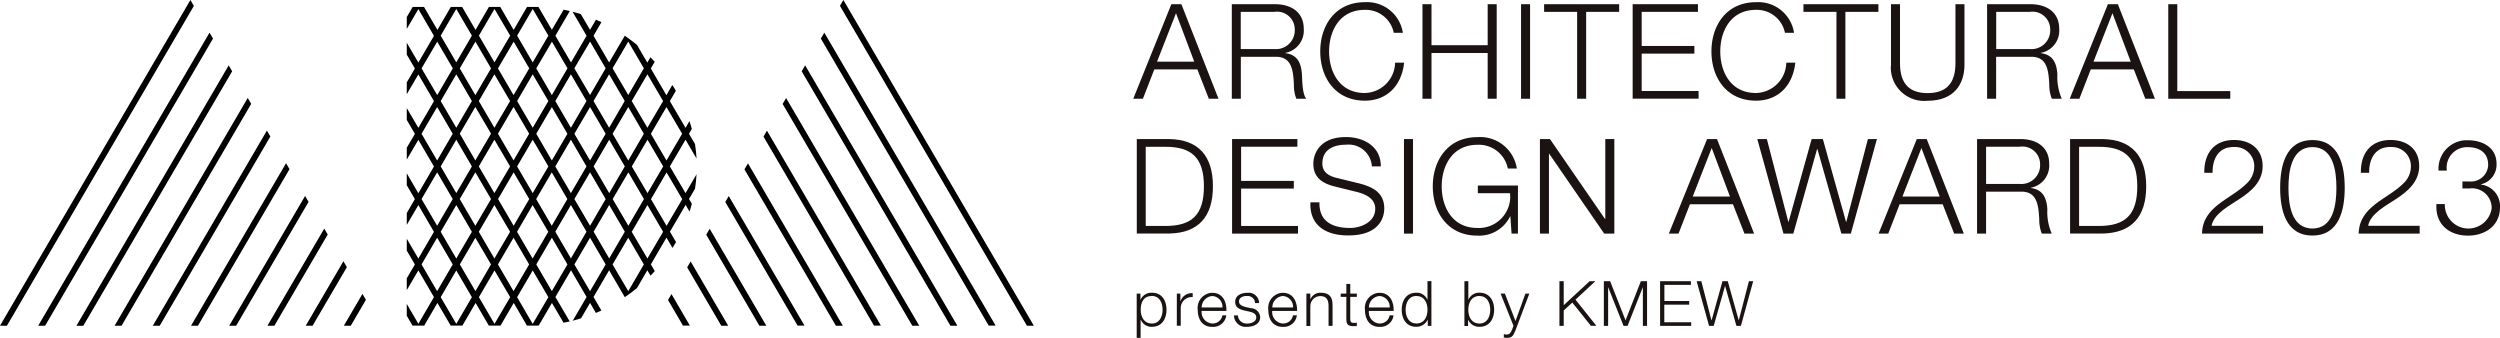 <svg id="_レイヤー_1" xmlns="http://www.w3.org/2000/svg" viewBox="0 0 274.17 37.05"><defs><style>.cls-1{fill:#1a1311}.cls-1,.cls-2{stroke-width:0}</style></defs><path id="_パス_27240" class="cls-1" d="M128.46.46h1.1l4.07 10.37h-1.06l-1.26-3.22h-4.72l-1.25 3.22h-1.06L128.46.46zm-1.57 6.3h4.08l-2-5.31-2.08 5.31z"/><path id="_パス_27241" class="cls-1" d="M135.08.46h4.75c1.71 0 3.15.83 3.15 2.7.1 1.27-.77 2.4-2.02 2.64v.03c1.35.17 1.74 1.1 1.82 2.34.04.71.04 2.14.48 2.66h-1.09c-.2-.51-.29-1.06-.27-1.61-.09-1.45-.2-3.06-2.08-2.99h-3.74v4.6h-.99V.46zm.99 4.92h3.69c1.13.1 2.13-.74 2.23-1.88v-.14a1.95 1.95 0 00-1.82-2.08c-.14 0-.28 0-.41.02h-3.69v4.08z"/><path id="_パス_27242" class="cls-1" d="M152.85 3.59a3.143 3.143 0 00-3.18-2.51c-2.74 0-3.91 2.29-3.91 4.56s1.16 4.56 3.91 4.56c1.82-.04 3.29-1.5 3.33-3.33h.99c-.28 2.54-1.89 4.17-4.31 4.17-3.27 0-4.89-2.57-4.89-5.4s1.63-5.4 4.89-5.4a3.973 3.973 0 014.17 3.36h-.99z"/><path id="_パス_27243" class="cls-1" d="M156 .46h.99v4.5h6.16V.46h.99v10.37h-.99V5.81h-6.16v5.02H156V.46z"/><path id="_パス_27244" class="cls-1" d="M166.81.46h.99v10.37h-.99V.46z"/><path id="_パス_27245" class="cls-1" d="M169.35.46h8.22v.84h-3.62v9.53h-.99V1.3h-3.62V.46z"/><path id="_パス_27246" class="cls-1" d="M179.05.46h7.16v.84h-6.17v3.74h5.78v.84h-5.78v4.1h6.24v.84h-7.23V.46z"/><path id="_パス_27247" class="cls-1" d="M195.75 3.59a3.143 3.143 0 00-3.18-2.51c-2.74 0-3.91 2.29-3.91 4.56s1.16 4.56 3.91 4.56c1.82-.04 3.29-1.5 3.33-3.33h.99c-.28 2.54-1.89 4.17-4.31 4.17-3.27 0-4.89-2.57-4.89-5.4s1.63-5.4 4.89-5.4a3.973 3.973 0 014.17 3.36h-.99z"/><path id="_パス_27248" class="cls-1" d="M197.78.46H206v.84h-3.62v9.53h-.98V1.3h-3.62V.46z"/><path id="_パス_27249" class="cls-1" d="M207.38.46h.99v6.42c-.02 2.41 1.13 3.33 3.03 3.33s3.07-.92 3.05-3.33V.46h.99V7.1c0 2.13-1.15 3.95-4.04 3.95-2 .21-3.8-1.23-4.02-3.24-.03-.24-.03-.47 0-.71V.46z"/><path id="_パス_27250" class="cls-1" d="M217.93.46h4.75c1.71 0 3.15.83 3.15 2.7a2.48 2.48 0 01-2.02 2.64v.03c1.35.17 1.74 1.1 1.82 2.34-.05.91.12 1.82.48 2.66h-1.09c-.2-.51-.29-1.06-.28-1.61-.09-1.45-.2-3.06-2.08-2.99h-3.75v4.6h-.99V.46zm.99 4.92h3.69c1.13.1 2.13-.74 2.23-1.88v-.14c.07-1.08-.75-2.01-1.82-2.08-.14 0-.28 0-.41.02h-3.69v4.08z"/><path id="_パス_27251" class="cls-1" d="M231.16.46h1.1l4.07 10.37h-1.06l-1.26-3.22h-4.72l-1.25 3.22h-1.06L231.17.46zm-1.57 6.3h4.08l-2-5.31-2.08 5.31z"/><path id="_パス_27252" class="cls-1" d="M237.79.46h.99v9.53h5.81v.84h-6.8V.46z"/><path id="_パス_27253" class="cls-1" d="M124.67 15.25h3.59c3.12.07 4.76 1.79 4.76 5.18s-1.64 5.11-4.76 5.18h-3.59V15.24zm.98 9.53h2.11c2.98.02 4.27-1.25 4.27-4.34s-1.29-4.36-4.27-4.34h-2.11v8.68z"/><path id="_パス_27254" class="cls-1" d="M135.12 15.25h7.16v.84h-6.17v3.75h5.78v.84h-5.78v4.1h6.24v.84h-7.23V15.25z"/><path id="_パス_27255" class="cls-1" d="M144.7 22.21c-.04 2.14 1.5 2.79 3.38 2.79 1.09 0 2.74-.6 2.74-2.11 0-1.18-1.18-1.64-2.14-1.87l-2.31-.57c-1.22-.31-2.34-.89-2.34-2.5 0-1.02.65-2.92 3.57-2.92 2.05 0 3.85 1.1 3.83 3.22h-.98a2.55 2.55 0 00-2.7-2.39c-.04 0-.09 0-.13.01-1.35 0-2.6.52-2.6 2.06 0 .97.73 1.38 1.57 1.58l2.53.62c1.47.39 2.69 1.03 2.69 2.73 0 .71-.29 2.96-3.96 2.96-2.45 0-4.25-1.1-4.14-3.63h.99z"/><path id="_パス_27256" class="cls-1" d="M153.97 15.25h.99v10.37h-.99V15.25z"/><path id="_パス_27257" class="cls-1" d="M166.48 25.62h-.71l-.13-1.89h-.03a3.77 3.77 0 01-3.59 2.11c-3.27 0-4.89-2.57-4.89-5.4s1.63-5.4 4.89-5.4a4.07 4.07 0 014.33 3.44h-.99a3.235 3.235 0 00-3.34-2.6c-2.74 0-3.91 2.3-3.91 4.56s1.16 4.56 3.91 4.56c1.9.09 3.51-1.38 3.6-3.28 0-.18 0-.35-.02-.53h-3.53v-.84h4.4v5.27z"/><path id="_パス_27258" class="cls-1" d="M168.88 15.25h1.1l6.04 8.77h.03v-8.77h.99v10.37h-1.11l-6.04-8.77h-.02v8.77h-.99V15.25z"/><path id="_パス_27259" class="cls-1" d="M187.2 15.25h1.1l4.07 10.37h-1.06l-1.26-3.22h-4.72l-1.25 3.22h-1.06l4.19-10.37zm-1.56 6.3h4.08l-2-5.32-2.08 5.32z"/><path id="_パス_27260" class="cls-1" d="M192.71 15.25h1.06l2.35 9.08h.03l2.53-9.08h1.23l2.54 9.08h.03l2.37-9.08h.99l-2.86 10.37h-1.04l-2.63-9.28h-.03l-2.61 9.28h-1.08l-2.87-10.37z"/><path id="_パス_27261" class="cls-1" d="M210.2 15.25h1.1l4.07 10.37h-1.06l-1.26-3.22h-4.72l-1.25 3.22h-1.06l4.19-10.37zm-1.56 6.3h4.08l-2-5.32-2.08 5.32z"/><path id="_パス_27262" class="cls-1" d="M216.83 15.25h4.75c1.71 0 3.15.83 3.15 2.7a2.48 2.48 0 01-2.02 2.64v.03c1.35.17 1.74 1.1 1.82 2.34-.05.91.12 1.82.48 2.66h-1.09c-.2-.51-.29-1.06-.28-1.61-.09-1.45-.2-3.07-2.08-2.99h-3.75v4.6h-.99V15.25zm.98 4.92h3.69c1.13.1 2.13-.74 2.23-1.88v-.14a1.95 1.95 0 00-1.82-2.08c-.14 0-.28 0-.41.02h-3.69v4.08z"/><path id="_パス_27263" class="cls-1" d="M227.02 15.25h3.59c3.12.07 4.76 1.79 4.76 5.18s-1.64 5.11-4.76 5.18h-3.59V15.24zm.99 9.53h2.11c2.98.02 4.27-1.25 4.27-4.34s-1.29-4.36-4.27-4.34h-2.11v8.68z"/><path id="_パス_27264" class="cls-1" d="M248.19 25.62h-6.7c.07-3.02 3.17-3.76 4.89-5.49.54-.49.85-1.19.84-1.92 0-1.15-.94-2.09-2.1-2.09h-.18c-1.67 0-2.32 1.34-2.29 2.83h-.91c-.04-2.09 1.05-3.6 3.25-3.6 1.77 0 3.15.97 3.15 2.86 0 1.7-1.23 2.76-2.55 3.62-.99.67-2.8 1.57-3.05 2.93h5.65v.84z"/><path id="_パス_27265" class="cls-1" d="M257.14 20.59c0 2.38-.58 5.24-3.54 5.24s-3.54-2.86-3.54-5.23.58-5.24 3.54-5.24 3.54 2.86 3.54 5.23zm-6.17 0c0 1.77.3 4.47 2.63 4.47s2.63-2.7 2.63-4.47-.31-4.46-2.63-4.46-2.63 2.7-2.63 4.46z"/><path id="_パス_27266" class="cls-1" d="M265.36 25.62h-6.69c.07-3.02 3.16-3.76 4.89-5.49.54-.49.85-1.19.84-1.92 0-1.16-.94-2.09-2.1-2.09h-.18c-1.67 0-2.32 1.34-2.3 2.83h-.91c-.04-2.09 1.05-3.6 3.25-3.6 1.77 0 3.15.97 3.15 2.86 0 1.7-1.23 2.76-2.55 3.62-.99.67-2.8 1.57-3.05 2.93h5.65v.84z"/><path id="_パス_27267" class="cls-1" d="M268.12 22.38a2.595 2.595 0 002.48 2.68c1.33.05 2.48-.92 2.66-2.24 0-1.19-.95-2.16-2.15-2.17-.1 0-.2 0-.29.02h-.77v-.77h.77a1.89 1.89 0 002.05-1.73v-.11c0-1.34-1-1.92-2.22-1.92-1.24-.05-2.28.91-2.33 2.15 0 .14 0 .28.02.42h-.91a3.123 3.123 0 012.9-3.33h.31c1.6 0 3.15.78 3.15 2.58.05 1.07-.67 2.02-1.71 2.25v.03c1.25.15 2.17 1.25 2.09 2.51 0 1.99-1.62 3.09-3.5 3.09-2.11 0-3.62-1.28-3.47-3.46h.92z"/><path id="_パス_27268" class="cls-1" d="M124.67 32.2h.4v.67h.01c.22-.49.72-.8 1.26-.77 1.08 0 1.59.87 1.59 1.87s-.51 1.87-1.59 1.87c-.53.03-1.02-.28-1.23-.77h-.02v1.98h-.43v-4.84zm1.67.26c-.95 0-1.24.71-1.24 1.51 0 .73.32 1.51 1.24 1.51.82 0 1.16-.77 1.16-1.51s-.33-1.51-1.16-1.51z"/><path id="_パス_27269" class="cls-1" d="M129.05 32.2h.4v.83h.01c.19-.56.74-.93 1.34-.88v.43c-.67-.06-1.26.44-1.31 1.11v2.03h-.43v-3.54z"/><path id="_パス_27270" class="cls-1" d="M131.78 34.09c-.08.69.42 1.31 1.11 1.39h.06c.54.02 1.02-.36 1.11-.9h.43c-.09.77-.77 1.32-1.54 1.27-1.12 0-1.6-.86-1.6-1.87-.12-.91.52-1.74 1.42-1.86.06 0 .12-.01.18-.01 1.14 0 1.59.99 1.55 1.99h-2.72zm2.29-.37c.04-.65-.46-1.22-1.11-1.26h-.01c-.66.05-1.17.6-1.17 1.26h2.29z"/><path id="_パス_27271" class="cls-1" d="M137.64 33.24a.807.807 0 00-.84-.78h-.08c-.38 0-.84.15-.84.61 0 .38.44.52.73.6l.58.13c.54.01.98.44 1.01.98 0 .77-.76 1.06-1.42 1.06-.7.09-1.35-.4-1.44-1.1 0-.05-.01-.1-.01-.15h.43c.02.51.46.91.97.89h.07c.4 0 .97-.18.97-.67 0-.41-.38-.55-.77-.64l-.55-.12c-.56-.15-.99-.34-.99-.95 0-.72.71-.99 1.33-.99.64-.08 1.21.38 1.29 1.01v.12h-.43z"/><path id="_パス_27272" class="cls-1" d="M139.52 34.09c-.08.69.42 1.31 1.11 1.39h.06c.54.02 1.02-.36 1.11-.9h.43c-.09.77-.77 1.32-1.54 1.27-1.12 0-1.6-.86-1.6-1.87-.12-.91.52-1.74 1.42-1.86.06 0 .12-.01.18-.01 1.14 0 1.59.99 1.56 1.99h-2.72zm2.29-.37c.04-.65-.46-1.22-1.11-1.26h-.01c-.66.05-1.17.6-1.16 1.26h2.29z"/><path id="_パス_27273" class="cls-1" d="M143.26 32.2h.44v.61h.01c.2-.44.64-.73 1.13-.71.99 0 1.3.52 1.3 1.36v2.28h-.44v-2.2c0-.61-.2-1.07-.9-1.07-.62 0-1.11.51-1.1 1.13v2.15h-.43v-3.54z"/><path id="_パス_27274" class="cls-1" d="M148.08 32.2h.72v.36h-.72v2.39c0 .28.04.45.35.46.12 0 .25 0 .37-.02v.37c-.13 0-.25.01-.38.01-.58 0-.77-.19-.77-.79v-2.42h-.62v-.36h.62v-1.06h.43v1.06z"/><path id="_パス_27275" class="cls-1" d="M150.12 34.09c-.08.69.42 1.31 1.11 1.39h.06c.54.02 1.02-.36 1.11-.9h.43c-.09.77-.77 1.32-1.54 1.27-1.12 0-1.6-.86-1.6-1.87-.12-.91.52-1.74 1.42-1.86.06 0 .12-.01.18-.01 1.14 0 1.59.99 1.55 1.99h-2.72zm2.29-.37c.04-.65-.46-1.22-1.11-1.26h-.01c-.66.05-1.17.6-1.17 1.26h2.29z"/><path id="_パス_27276" class="cls-1" d="M156.98 35.74h-.4v-.67h-.01c-.24.48-.73.78-1.26.77-1.08 0-1.59-.87-1.59-1.87s.51-1.87 1.59-1.87c.53-.03 1.02.28 1.23.77h.01v-2.04h.43v4.9zm-1.67-.26c.92 0 1.24-.77 1.24-1.51s-.32-1.51-1.24-1.51c-.82 0-1.16.77-1.16 1.51s.34 1.5 1.16 1.5z"/><path id="_パス_27277" class="cls-1" d="M160.6 30.84h.43v2.03h.01c.21-.49.7-.8 1.23-.77 1.08 0 1.59.87 1.59 1.87s-.51 1.87-1.59 1.87a1.32 1.32 0 01-1.26-.77H161v.68h-.4v-4.9zm1.67 1.62c-.92 0-1.24.77-1.24 1.51s.32 1.51 1.24 1.51c.82 0 1.16-.77 1.16-1.51s-.34-1.5-1.16-1.5z"/><path id="_パス_27278" class="cls-1" d="M164.58 32.2h.46l1.16 3.01 1.09-3.01h.43l-1.54 4.08c-.25.6-.39.77-.93.77-.11 0-.22 0-.33-.04v-.36c.1.02.2.03.29.04.38 0 .47-.23.62-.55l.15-.41-1.41-3.52z"/><path id="_パス_27279" class="cls-1" d="M171.02 30.84h.47v2.63l2.84-2.63h.63l-2.18 2.02 2.29 2.87h-.6l-2.04-2.55-.94.87v1.69h-.47v-4.9z"/><path id="_パス_27280" class="cls-1" d="M175.89 30.84h.69l1.69 4.29 1.68-4.29h.68v4.9h-.46v-4.23h-.01l-1.67 4.23h-.44l-1.68-4.23h-.01v4.23h-.47v-4.9z"/><path id="_パス_27281" class="cls-1" d="M182.06 30.84h3.38v.4h-2.91v1.77h2.72v.4h-2.73v1.93h2.95v.4h-3.41v-4.9z"/><path id="_パス_27282" class="cls-1" d="M186.08 30.84h.5l1.11 4.28h.02l1.19-4.28h.58l1.2 4.28h.01l1.11-4.28h.47l-1.35 4.9h-.49l-1.24-4.38h-.01l-1.24 4.38h-.51l-1.36-4.9z"/><g id="_グループ_16834"><path id="_パス_27283" class="cls-2" d="M.76 35.72L21.26.65 20.88 0 0 35.72h.76z"/><path id="_パス_27284" class="cls-2" d="M4.95 35.72L23.36 4.23l-.38-.65L4.19 35.72h.76z"/><path id="_パス_27285" class="cls-2" d="M9.14 35.72l16.32-27.9-.38-.65-16.7 28.56h.76z"/><path id="_パス_27286" class="cls-2" d="M13.33 35.72l14.22-24.33-.38-.65-14.6 24.98h.76z"/><path id="_パス_27287" class="cls-2" d="M17.52 35.72l12.13-20.75-.38-.65-12.51 21.4h.76z"/><path id="_パス_27288" class="cls-2" d="M21.71 35.72l10.04-17.17-.38-.65-10.42 17.82h.76z"/><path id="_パス_27289" class="cls-2" d="M25.9 35.72l7.94-13.58-.38-.65-8.32 14.23h.76z"/><path id="_パス_27290" class="cls-2" d="M30.09 35.72l5.85-10-.38-.65-6.23 10.65h.76z"/><path id="_パス_27291" class="cls-2" d="M34.28 35.72l3.76-6.42-.38-.65-4.13 7.07h.76z"/><path id="_パス_27292" class="cls-2" d="M38.47 35.72l1.66-2.84-.38-.65-2.04 3.49h.76z"/></g><path id="_パス_27293" class="cls-2" d="M68.53 3.9L66.8 6.85l-1.71-2.93.87-1.49-.6-.27-.65 1.11-1.01-1.72c-.3-.1-.6-.18-.91-.26l1.54 2.63-1.71 2.93-1.71-2.93 1.58-2.71c-.22-.05-.45-.1-.68-.14l-1.29 2.2L59.05.76H57.8l-1.47 2.52L54.86.76h-1.24l-1.47 2.52L50.68.76h-1.24l-1.47 2.52L46.5.76h-1.24l-.65 1.11v1.3L45.88 1l1.71 2.93-1.71 2.93-1.27-2.17v1.3l.89 1.52-.89 1.52v1.3l1.27-2.17 1.71 2.93-1.71 2.93-1.27-2.17v1.3l.89 1.53-.89 1.52v1.3l1.27-2.17 1.71 2.93-1.71 2.93-1.27-2.18v1.3l.89 1.52-.89 1.53v1.3l1.27-2.17 1.71 2.93-1.71 2.93-1.27-2.17v1.3L45.5 29l-.89 1.52v1.3l1.27-2.17 1.71 2.93-1.71 2.93-1.27-2.18v1.3l.63 1.08h1.28l1.45-2.49 1.46 2.49h1.28l1.45-2.49 1.45 2.49h1.28l1.45-2.49 1.45 2.49h.76c.18 0 .35 0 .53-.01l1.45-2.48 1.27 2.17c.23-.04.45-.09.68-.14l-1.57-2.68 1.71-2.93 1.71 2.93-1.52 2.6c.31-.08.61-.16.91-.26l.99-1.69.64 1.1.6-.27-.86-1.48 1.71-2.93 1.72 2.95c.31-.2 1.06-.76 1.33-.99l1.14-1.96.35.59c.16-.16.32-.33.47-.5l-.43-.74 1.71-2.93.66 1.13c.13-.21.26-.42.39-.64l-.67-1.14 1.72-2.94.43.74c.09-.29.18-.57.25-.86l-.31-.53.66-1.12c.08-.53.14-1.06.17-1.59l-1.21 2.07-1.72-2.93 1.72-2.93 1.21 2.07c-.03-.53-.09-1.06-.17-1.59l-.66-1.13.31-.53c-.08-.29-.16-.58-.26-.86l-.43.74-1.72-2.93.66-1.13c-.12-.22-.25-.43-.39-.64l-.65 1.12-1.71-2.93.43-.73c-.15-.17-.31-.33-.47-.5l-.34.58-1.14-1.94c-.24-.2-.99-.78-1.33-1zm6.28 10.77l-1.72 2.93-1.71-2.93 1.71-2.93 1.72 2.93zm-7.63 0l1.72-2.93 1.71 2.93-1.71 2.93-1.72-2.93zm1.34 3.58l-1.71 2.93-1.71-2.93 1.71-2.93 1.71 2.93zm-1.72-4.24l-1.71-2.93 1.71-2.93 1.71 2.93-1.71 2.93zm-.38.66l-1.71 2.93-1.72-2.93 1.72-2.93 1.71 2.93zm-2.1 3.58l-1.71 2.93-1.71-2.93 1.71-2.93 1.71 2.93zm-1.71-4.24l-1.71-2.93 1.71-2.93 1.71 2.93-1.71 2.93zm-.38.66l-1.71 2.93-1.71-2.93 1.71-2.93 1.71 2.94zm-6.29 3.58l-1.72 2.93-1.71-2.93 1.71-2.93 1.72 2.93zm-1.33-3.59l1.71-2.93 1.71 2.93-1.71 2.93-1.71-2.93zm1.72 4.24l1.71 2.93-1.71 2.93-1.71-2.93 1.71-2.93zm.38-.65l1.71-2.93 1.72 2.93-1.72 2.93-1.71-2.93zm1.71-4.24l-1.71-2.93 1.71-2.93 1.72 2.93-1.72 2.93zm-2.1-3.58L54.61 7.5l1.72-2.93 1.71 2.93-1.72 2.93zm-.38.65l-1.72 2.93-1.71-2.93 1.71-2.93 1.72 2.93zm-3.81-.65L50.42 7.5l1.72-2.93 1.71 2.93-1.72 2.93zm-.38.65l-1.71 2.93-1.71-2.93 1.71-2.93 1.71 2.93zm.38.65l1.72 2.93-1.72 2.93-1.71-2.93 1.71-2.93zm-.38 6.52l-1.71 2.93-1.71-2.93 1.71-2.93 1.71 2.93zm.38.65l1.72 2.93-1.72 2.93-1.71-2.93 1.71-2.93zm-.38 6.52l-1.71 2.93-1.71-2.93 1.71-2.93 1.71 2.93zm.38.65L53.85 29l-1.71 2.93L50.43 29l1.71-2.93zm.38-.65l1.71-2.93 1.72 2.93-1.72 2.93-1.71-2.93zm3.81.65L58.03 29l-1.71 2.93L54.61 29l1.71-2.93zm.38-.65l1.71-2.93 1.72 2.93-1.72 2.93-1.71-2.93zm2.1-3.59l1.71-2.93 1.71 2.93-1.71 2.93-1.71-2.93zm3.81.65l1.71 2.93-1.71 2.93-1.71-2.93 1.71-2.93zm.38-.65l1.72-2.93 1.71 2.93-1.71 2.93-1.72-2.93zm3.82.65l1.71 2.93-1.71 2.93-1.71-2.93 1.71-2.93zm.38-.65l1.72-2.93 1.71 2.93-1.71 2.93-1.72-2.93zm2.1-3.58l1.72-2.93 1.72 2.93-1.72 2.93-1.72-2.93zm3.43-7.17L71 14.01l-1.72-2.93L71 8.15l1.72 2.93zM68.9 4.56l1.71 2.93-1.71 2.93-1.72-2.93 1.72-2.93zm-4.19 0l1.71 2.93-1.71 2.93-1.72-2.93 1.72-2.93zM62.23 7.5l-1.71 2.93-1.71-2.93 1.72-2.93 1.71 2.93zM58.42.98l1.72 2.93-1.72 2.93-1.71-2.93L58.42.98zm-4.19 0l1.72 2.93-1.72 2.93-1.71-2.93L54.23.98zm-4.19 0l1.71 2.93-1.71 2.93-1.71-2.93L50.04.98zM46.23 7.5l1.72-2.93 1.71 2.93-1.71 2.93-1.72-2.93zm0 7.17l1.71-2.93 1.71 2.93-1.71 2.93-1.71-2.93zm0 7.16l1.71-2.93 1.71 2.93-1.71 2.93-1.71-2.93zm0 7.17l1.71-2.93L49.65 29l-1.71 2.93L46.23 29zm3.81 6.52l-1.71-2.93 1.71-2.93 1.71 2.93-1.71 2.93zm4.19 0l-1.71-2.93 1.71-2.93 1.72 2.93-1.72 2.93zm4.19 0l-1.71-2.93 1.71-2.93 1.72 2.93-1.72 2.93zm2.1-3.59L58.81 29l1.71-2.93L62.23 29l-1.71 2.93zm4.19 0L62.99 29l1.72-2.93L66.42 29l-1.71 2.93zm4.19 0L67.18 29l1.72-2.93L70.61 29l-1.71 2.93zm2.1-3.58l-1.72-2.93L71 22.49l1.72 2.93L71 28.35zm2.1-3.58l-1.71-2.93 1.71-2.93 1.72 2.93-1.72 2.93z"/><g id="_グループ_16835"><path id="_パス_27294" class="cls-2" d="M92.12.65l20.5 35.07h.76L92.49 0l-.38.65z"/><path id="_パス_27295" class="cls-2" d="M90.02 4.23l18.41 31.48h.76L90.4 3.58l-.38.65z"/><path id="_パス_27296" class="cls-2" d="M87.92 7.82l16.31 27.9h.76L88.3 7.17l-.38.65z"/><path id="_パス_27297" class="cls-2" d="M85.83 11.4l14.22 24.32h.76l-14.6-24.97-.38.65z"/><path id="_パス_27298" class="cls-2" d="M83.73 14.98l12.12 20.73h.76l-12.5-21.38-.38.65z"/><path id="_パス_27299" class="cls-2" d="M81.64 18.57l10.03 17.15h.76l-10.4-17.8-.39.65z"/><path id="_パス_27300" class="cls-2" d="M79.54 22.15l7.93 13.56h.76L79.92 21.5l-.38.65z"/><path id="_パス_27301" class="cls-2" d="M77.45 25.74l5.83 9.98h.76l-6.21-10.63-.38.65z"/><path id="_パス_27302" class="cls-2" d="M75.36 29.32l3.74 6.4h.76l-4.12-7.05-.38.65z"/><path id="_パス_27303" class="cls-2" d="M73.26 32.9l1.64 2.81h.76l-2.02-3.46-.38.65z"/></g></svg>